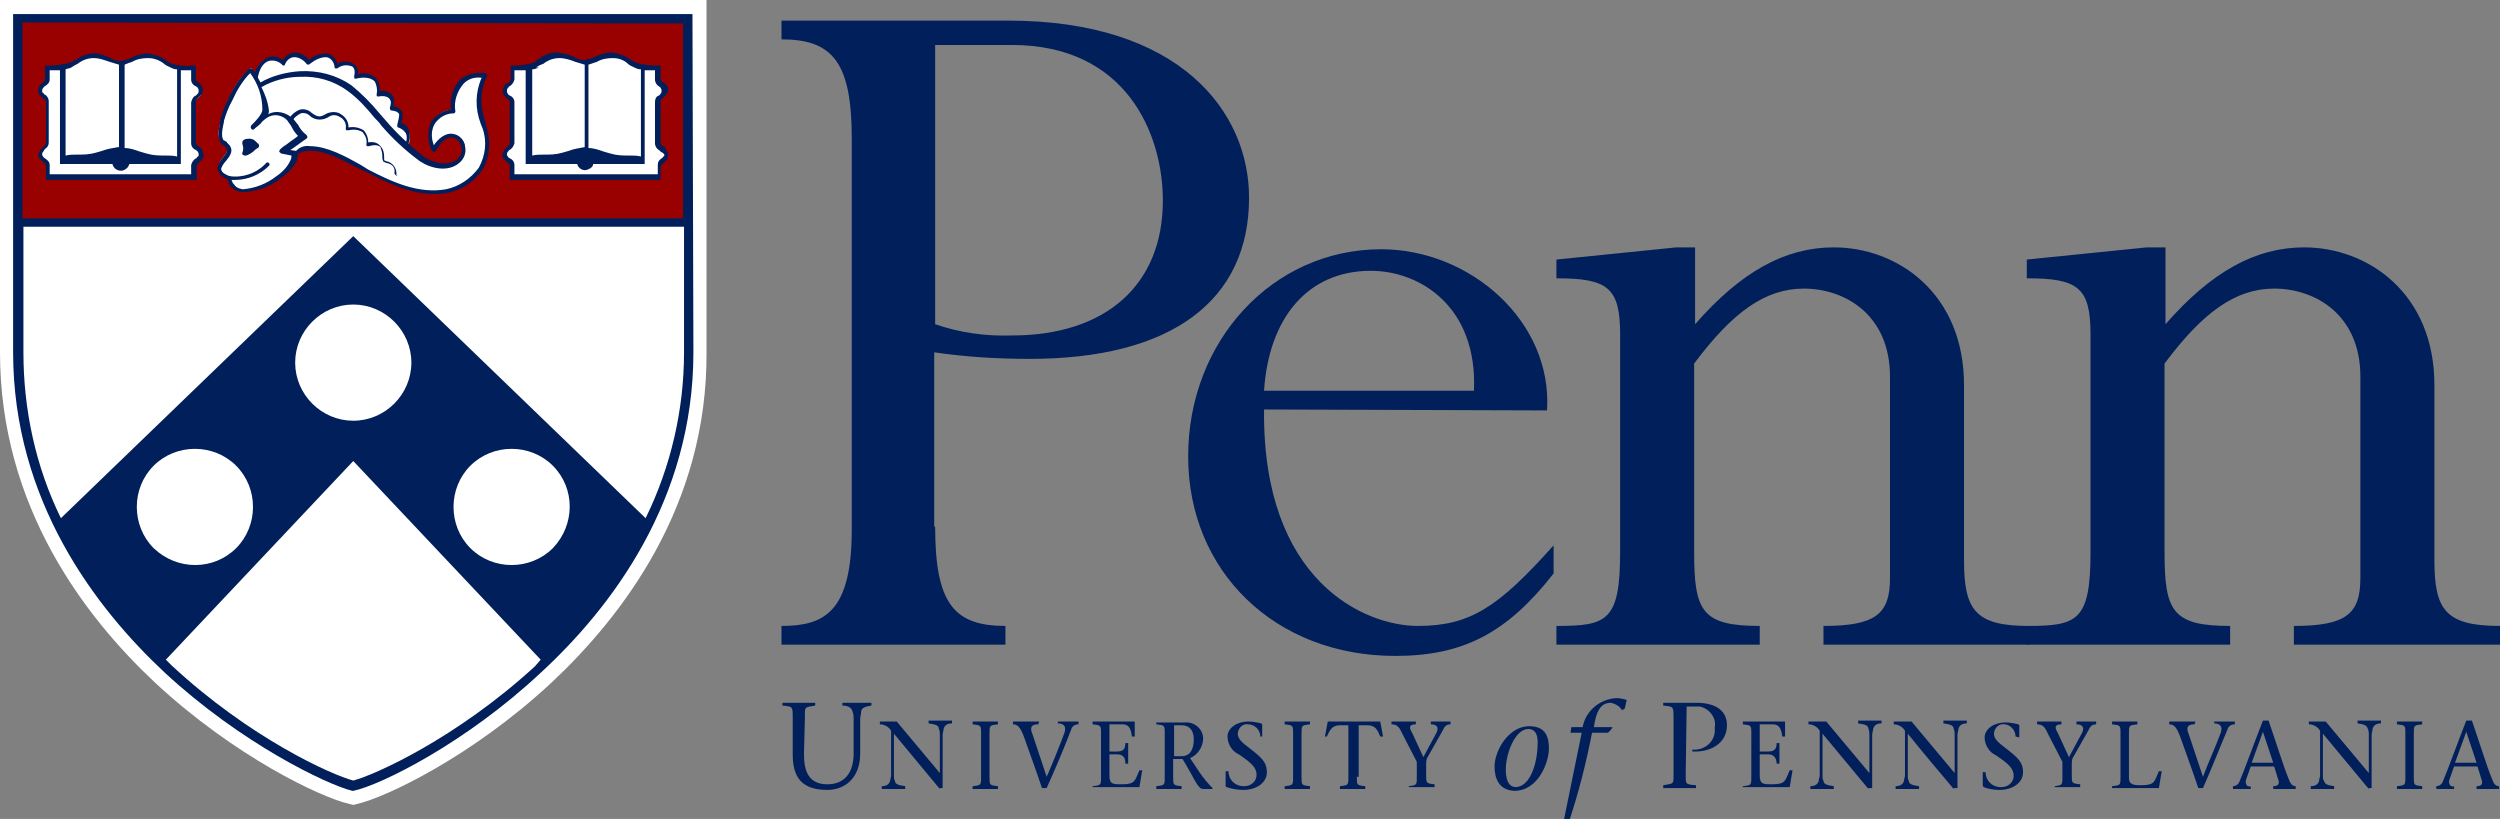 <?xml version="1.0" encoding="utf-8"?>
<!-- Generator: Adobe Illustrator 25.4.1, SVG Export Plug-In . SVG Version: 6.00 Build 0)  -->
<svg version="1.1" id="Layer_1" xmlns="http://www.w3.org/2000/svg" xmlns:xlink="http://www.w3.org/1999/xlink" x="0px" y="0px"
	 viewBox="0 0 266.8 87.4" style="enable-background:new 0 0 266.8 87.4;" xml:space="preserve">
<rect x="0" y="0" width="266.8" height="87.4" fill="#808080" stroke="none"/>
<style type="text/css">
	.st0{fill:#011F5B;}
	.st1{fill:#FFFFFF;}
	.st2{fill:#990000;}
</style>
<g id="Mark">
	<path class="st0" d="M99.8,34.6c2.6,0.9,5.4,1.3,8.2,1.2c9.9,0,16.1-5.3,16.1-14.4c0-7.1-3.9-16.6-16.1-16.6h-8.2V34.6z M99.8,56.2
		c0,8.2,2,10.6,7.5,10.6v2H83.4v-2c4.6,0,7.5-1.5,7.5-10.3V14.8c0-8.1-2-10.6-7.5-10.6v-2h24.2c18.3,0,25.7,9.7,25.7,18.9
		c0,11-8.3,17.2-23.4,17.2c-3.4,0-6.8-0.2-10.2-0.7V56.2z"/>
	<path class="st0" d="M157.3,41.7c0.4-9-5.8-12.8-11-12.8c-6.8,0-10.9,5.1-11.4,12.8H157.3z M134.9,43.7
		c-0.2,18.4,10.8,23.1,16.4,23.1s8.6-2,14.5-8.6v3c-5,6.4-9.7,8.8-16.9,8.8c-12.8,0-22.1-9-22.1-21.3s9-22.1,20.6-22.1
		c9.5,0,18.3,7.7,17.7,17.2L134.9,43.7z"/>
	<path class="st0" d="M209.6,59.8c0,5.3,1.2,7,6.9,7v2h-21.9v-2c5.6,0,7.1-1.3,7.1-5.1V40.2c0-6.6-4.8-9.4-9.2-9.4
		c-4.1,0-7.6,2.5-11.7,8v20.1c0,6.3,0.8,7.9,7,7.9v2h-21.7v-2c5.4,0,6.8-0.5,6.8-7.9V35.7c0-5-1.3-6-6.8-6v-2l12.8-1.3h2v8.2
		c4.9-5.6,9.6-8.2,14.8-8.2c6.8,0,13.9,4.9,13.9,14.7L209.6,59.8L209.6,59.8z"/>
	<path class="st0" d="M259.8,59.8c0,5.3,1.2,7,7,7v2h-22v-2c5.6,0,7.1-1.3,7.1-5.1V40.2c0-6.6-4.8-9.4-9.2-9.4
		c-4.1,0-7.6,2.5-11.7,8v20.1c0,6.3,0.8,7.9,7,7.9v2h-21.7v-2c5.4,0,6.8-0.5,6.8-7.9V35.7c0-5-1.3-6-6.8-6v-2l12.8-1.3h2v8.2
		c4.9-5.6,9.6-8.2,14.8-8.2c6.8,0,13.9,4.9,13.9,14.7L259.8,59.8L259.8,59.8z"/>
</g>
<g id="Logotype">
	<path class="st0" d="M85.8,80.5c0,1.8,0.5,3.2,2.5,3.2c1.8,0,2.8-1.2,2.8-3.3v-3.7c0-0.2,0-0.5-0.1-0.7c-0.1-0.5-0.5-0.7-1.1-0.7
		V75h3.1v0.3c-0.6,0.1-1.1,0.2-1.1,0.7c0,0.2-0.1,0.5-0.1,0.7v3.7c0,2.8-1.8,3.9-3.5,3.9c-2.8,0-3.7-1.4-3.7-3.8v-3.9
		c0-1.2,0-1.2-1.1-1.3V75h3.5v0.3c-1.2,0.2-1.1,0.1-1.1,1.3L85.8,80.5L85.8,80.5z"/>
	<path class="st0" d="M100.3,84.2l-4.9-5.9v4.5c0,0.2,0,0.4,0.1,0.5c0,0.4,0.4,0.5,1.1,0.6v0.3h-2.5v-0.3c0.5,0,0.8-0.2,0.9-0.6
		c0-0.2,0.1-0.4,0.1-0.5V78c-0.2-0.4-0.7-0.7-1.2-0.7V77h1.8c1.5,1.8,3.1,3.7,4.6,5.5l0,0v-4.1c0-0.2,0-0.4-0.1-0.6
		c0-0.4-0.4-0.5-1.1-0.6v-0.3h2.5v0.3c-0.5,0-0.8,0.2-0.9,0.6c0,0.2-0.1,0.4-0.1,0.6v5.7H100.3z"/>
	<path class="st0" d="M105.6,82.9c0,0.9,0,0.9,0.9,1v0.3h-2.7v-0.3c0.9-0.1,0.9-0.1,0.9-1v-4.6c0-0.9,0-0.9-0.9-1v-0.3h2.7v0.3
		c-0.9,0.1-0.9,0.1-0.9,1C105.6,78.3,105.6,82.9,105.6,82.9z"/>
	<path class="st0" d="M110.8,77.3c-0.6,0-1,0.2-0.6,1.1c0.4,1.2,1,3,1.5,4.5c0.7-1.6,1.3-3.1,1.9-4.7c0.2-0.6,0-1-0.7-1V77h2.2v0.3
		c-0.4,0-0.7,0.2-0.8,0.6c-0.8,2.1-1.7,4.2-2.6,6.2h-0.5c-0.6-1.8-1.3-3.7-1.9-5.4c-0.4-1.1-0.7-1.4-1.2-1.4V77h2.8L110.8,77.3
		L110.8,77.3z"/>
	<path class="st0" d="M116.6,83.9c0.9-0.1,0.9-0.1,0.9-1v-4.6c0-0.9,0-0.9-0.9-1v-0.3h4.5v1.6h-0.3c-0.1-0.8-0.3-1.3-1-1.3h-1.4v2.9
		h0.8c0.6,0,0.9-0.2,0.9-0.9h0.3v2.2h-0.3c0-0.6-0.2-1-0.9-1h-0.8v2.3c0,0.9,0.4,0.9,1.3,0.9c1.5,0,1.4-0.4,1.9-1.5h0.3l-0.3,1.8h-5
		L116.6,83.9L116.6,83.9z"/>
	<path class="st0" d="M125.3,80.7h0.8c0.9,0,1.3-0.7,1.3-1.8s-0.6-1.5-1.3-1.5h-0.8V80.7z M123.4,77.1h3c1-0.1,1.9,0.6,2,1.6
		c0,0,0,0.1,0,0.1c0,0.9-0.6,1.8-1.4,2.1l1,1.5c0.4,0.6,0.9,1.2,1.4,1.7v0.1h-1c-0.6,0-0.9-1.1-2.2-3.2h-1v1.9c0,0.9,0,0.9,0.9,1
		v0.3h-2.7v-0.3c0.9-0.1,0.9-0.1,0.9-1v-4.6c0-0.9,0-0.9-0.9-1L123.4,77.1L123.4,77.1z"/>
	<path class="st0" d="M134.5,78.6c0-0.7-0.6-1.3-1.3-1.3c0,0,0,0,0,0c-0.5-0.1-1,0.3-1.1,0.9c0,0,0,0.1,0,0.1c0,0.7,0.7,1.1,1.7,1.9
		s1.4,1.3,1.4,2.2c0,1.2-1.2,1.9-2.5,1.9c-0.6,0-1.2-0.1-1.8-0.3c-0.1,0-0.1-0.1-0.1-0.2v-1.5h0.3c0,0.9,0.7,1.6,1.6,1.6
		c0,0,0,0,0.1,0c0.7,0,1.3-0.5,1.3-1.2c0,0,0,0,0,0c0-0.7-0.4-1.2-1.9-2.2c-0.7-0.3-1.2-1.1-1.2-1.9c0-0.9,1-1.6,2.2-1.6
		c0.5,0,1,0.1,1.4,0.2c0,0,0.1,0.1,0.1,0.1v1.3L134.5,78.6z"/>
	<path class="st0" d="M138.9,82.9c0,0.9,0,0.9,0.9,1v0.3h-2.7v-0.3c0.9-0.1,0.9-0.1,0.9-1v-4.6c0-0.9,0-0.9-0.9-1v-0.3h2.7v0.3
		c-0.9,0.1-0.9,0.1-0.9,1C138.9,78.3,138.9,82.9,138.9,82.9z"/>
	<path class="st0" d="M144.8,82.9c0,0.9,0,0.9,0.9,1v0.3h-2.7v-0.3c0.9-0.1,0.9-0.1,0.9-1v-5.5h-0.9c-0.9,0-1.1,0.6-1.4,1.2h-0.2
		l0.3-1.6h5.6l0.3,1.6h-0.3c-0.3-0.7-0.5-1.2-1.4-1.2h-0.9V82.9z"/>
	<path class="st0" d="M150.3,83.9c0.9-0.1,0.9-0.1,0.9-1v-1.6l-1.6-3.1c-0.3-0.7-0.6-0.9-1.1-0.9v-0.3h2.6v0.3
		c-0.8,0-0.7,0.4-0.4,0.9l1.2,2.6l1.4-2.6c0.3-0.6,0-0.9-0.6-0.9v-0.3h2.1v0.3c-0.3,0-0.6,0.1-0.8,0.6l-1.7,3
		c-0.1,0.2-0.1,0.5-0.1,0.7v1.1c0,0.9,0,0.9,0.9,1v0.3h-2.7L150.3,83.9L150.3,83.9z"/>
	<path class="st0" d="M164.1,79.2c0-1.4-0.8-1.4-1-1.4c-1.4,0-2.4,2.6-2.4,4.3c0,0.7,0.1,1.9,1.1,1.9
		C163.3,83.9,164.1,81.5,164.1,79.2L164.1,79.2z M159.5,81.8c0-1.7,1.5-4.3,3.7-4.3c1.8,0,2.1,1.2,2.1,2.4c0,1.4-1.1,4.5-3.7,4.5
		C159.9,84.3,159.5,83,159.5,81.8z"/>
	<path class="st0" d="M171.9,77.9l-0.3,0.3h-1.7c-0.6,3.1-1.4,6.3-2.4,9.3h-0.6l1.9-9.3h-1.2l0.1-0.6h1.2c0.3-1.7,1.8-3,3.6-3.1
		c0.4,0,0.8,0.1,1.1,0.2l-0.2,0.9l-0.3,0.2c-0.2-0.4-0.7-0.7-1.2-0.8c-0.8,0-1.4,0.5-1.7,2l-0.1,0.6h2L171.9,77.9L171.9,77.9z"/>
	<path class="st0" d="M179.9,82.5c0,1.2-0.1,1.2,1.1,1.3v0.3h-3.5v-0.3c1.2-0.2,1.1-0.1,1.1-1.3v-5.9c0-1.2,0-1.2-1.1-1.3V75h3.5
		c2.2,0,3.3,0.9,3.3,2.4c0,1.9-1.7,2.9-3.7,2.8V80c1.2,0.1,2.3-0.7,2.4-1.9c0-0.2,0-0.3,0-0.5c0.2-1-0.6-2-1.6-2.2
		c-0.2,0-0.4,0-0.6,0H180L179.9,82.5L179.9,82.5z"/>
	<path class="st0" d="M186,83.9c0.9-0.1,0.9-0.1,0.9-1v-4.6c0-0.9,0-0.9-0.9-1v-0.3h4.5v1.6h-0.3c-0.1-0.8-0.3-1.3-1-1.3h-1.4v2.9
		h0.9c0.6,0,0.9-0.2,0.9-0.9h0.3v2.2h-0.3c0-0.6-0.3-1-0.9-1h-0.9v2.3c0,0.9,0.4,0.9,1.3,0.9c1.5,0,1.4-0.4,1.9-1.5h0.3l-0.3,1.8h-5
		L186,83.9L186,83.9z"/>
	<path class="st0" d="M199.4,84.2l-4.9-5.9v4.5c0,0.2,0,0.4,0.1,0.5c0,0.4,0.4,0.5,1.1,0.6v0.3h-2.5v-0.3c0.5,0,0.8-0.2,0.9-0.6
		c0-0.2,0.1-0.4,0.1-0.5V78c-0.2-0.4-0.7-0.7-1.2-0.7V77h1.9c1.5,1.8,3.1,3.7,4.6,5.5l0,0v-4.1c0-0.2,0-0.4-0.1-0.6
		c0-0.4-0.4-0.5-1.1-0.6v-0.3h2.5v0.3c-0.5,0-0.8,0.2-0.9,0.6c0,0.2-0.1,0.4-0.1,0.6v5.7H199.4z"/>
	<path class="st0" d="M208.5,84.2c-1.6-1.9-3.3-3.9-4.9-5.9v4.5c0,0.2,0,0.4,0.1,0.5c0,0.4,0.4,0.5,1.1,0.6v0.3h-2.5v-0.3
		c0.5,0,0.8-0.2,0.9-0.6c0-0.2,0.1-0.4,0.1-0.5V78c-0.2-0.4-0.7-0.7-1.2-0.7V77h1.9c1.5,1.8,3.1,3.7,4.6,5.5l0,0v-4.1
		c0-0.2,0-0.4-0.1-0.6c0-0.4-0.4-0.5-1.1-0.6v-0.3h2.5v0.3c-0.5,0-0.8,0.2-0.9,0.6c0,0.2-0.1,0.4-0.1,0.6v5.7H208.5z"/>
	<path class="st0" d="M215.1,78.6c0-0.7-0.6-1.3-1.2-1.3c0,0,0,0,0,0c-0.5-0.1-1,0.3-1.1,0.9c0,0,0,0.1,0,0.1c0,0.7,0.7,1.1,1.7,1.9
		s1.4,1.3,1.4,2.2c0,1.2-1.2,1.9-2.5,1.9c-0.6,0-1.2-0.1-1.7-0.3c0,0-0.1-0.1-0.1-0.2v-1.4h0.3c0,0.9,0.7,1.6,1.6,1.6c0,0,0,0,0.1,0
		c0.7,0,1.3-0.5,1.3-1.2c0,0,0,0,0,0c0-0.7-0.4-1.2-1.9-2.2c-0.7-0.3-1.2-1.1-1.2-1.9c0-0.9,1-1.6,2.2-1.6c0.5,0,1,0.1,1.4,0.2
		c0,0,0.1,0.1,0.1,0.1v1.3L215.1,78.6z"/>
	<path class="st0" d="M219.2,83.9c0.9-0.1,0.9-0.1,0.9-1v-1.6l-1.6-3.1c-0.3-0.7-0.6-0.9-1.1-0.9v-0.3h2.6v0.3
		c-0.8,0-0.7,0.4-0.4,0.9l1.2,2.6l1.4-2.6c0.3-0.6,0-0.9-0.6-0.9v-0.3h2.1v0.3c-0.3,0-0.6,0.1-0.8,0.6l-1.7,3
		c-0.1,0.2-0.1,0.5-0.1,0.7v1.1c0,0.9,0,0.9,0.9,1v0.3h-2.7V83.9L219.2,83.9z"/>
	<path class="st0" d="M225.4,83.9c0.9-0.1,0.9-0.1,0.9-1v-4.6c0-0.9,0-0.9-0.9-1v-0.3h2.7v0.3c-0.9,0.1-0.9,0.1-0.9,1v4.7
		c0,0.7,0.4,0.8,1.3,0.8c1.5,0,1.4-0.4,1.9-1.5h0.3l-0.3,1.8h-5L225.4,83.9L225.4,83.9z"/>
	<path class="st0" d="M234.2,77.3c-0.6,0-1,0.2-0.6,1.1c0.4,1.2,1,3,1.5,4.5c0.6-1.6,1.3-3.1,1.9-4.7c0.2-0.6,0-1-0.7-1V77h2.2v0.3
		c-0.4,0-0.7,0.2-0.8,0.6c-0.9,2.1-1.7,4.2-2.6,6.2h-0.5c-0.6-1.8-1.3-3.7-1.9-5.4c-0.4-1.1-0.7-1.4-1.2-1.4V77h2.8L234.2,77.3
		L234.2,77.3z"/>
	<path class="st0" d="M242.6,81.4l-1.1-3.3l0,0l-1.2,3.3H242.6z M240.2,81.8l-0.5,1.4c-0.1,0.3,0,0.6,0.2,0.7c0.1,0,0.2,0.1,0.3,0
		v0.3h-1.9v-0.3c0.3,0,0.6-0.2,0.7-0.5c0.4-0.9,1.6-4.2,2.5-6.5h0.6c0.7,2,1.7,5.2,2.1,6.1c0.2,0.6,0.4,0.9,0.8,0.9v0.3h-2.4v-0.3
		c0.6,0,0.7-0.3,0.5-0.8l-0.4-1.3L240.2,81.8z"/>
	<path class="st0" d="M252.8,84.2l-4.9-5.9v4.5c0,0.2,0,0.4,0.1,0.5c0.1,0.4,0.4,0.5,1.1,0.6v0.3h-2.5v-0.3c0.5,0,0.8-0.2,0.9-0.6
		c0-0.2,0.1-0.4,0.1-0.5V78c-0.2-0.4-0.7-0.7-1.2-0.7V77h1.8c1.5,1.8,3.1,3.7,4.6,5.5l0,0v-4.1c0-0.2,0-0.4-0.1-0.6
		c-0.1-0.4-0.4-0.5-1.1-0.6v-0.3h2.5v0.3c-0.5,0-0.8,0.2-0.9,0.6c0,0.2-0.1,0.4-0.1,0.6v5.7H252.8z"/>
	<path class="st0" d="M257.6,82.9c0,0.9,0,0.9,0.9,1v0.3h-2.7v-0.3c0.9-0.1,0.9-0.1,0.9-1v-4.6c0-0.9,0-0.9-0.9-1v-0.3h2.7v0.3
		c-0.9,0.1-0.9,0.1-0.9,1L257.6,82.9L257.6,82.9z"/>
	<path class="st0" d="M264.3,81.4l-1.1-3.3l0,0l-1.2,3.3H264.3z M261.9,81.8l-0.5,1.4c-0.1,0.3,0,0.6,0.2,0.7c0.1,0,0.2,0.1,0.3,0
		v0.3h-1.9v-0.3c0.3,0,0.6-0.2,0.7-0.5c0.4-0.9,1.6-4.2,2.5-6.5h0.6c0.7,2,1.7,5.2,2.1,6.1c0.2,0.6,0.4,0.9,0.8,0.9v0.3h-2.4v-0.3
		c0.6,0,0.7-0.3,0.5-0.8l-0.4-1.3L261.9,81.8z"/>
</g>
<g id="Shield">
	<g id="Shield-2">
		<path class="st1" d="M75.4,0H0v37.6c0,16.4,9,28.2,16.6,35.3c8.4,7.8,17.6,12.2,20.7,12.9l0.4,0.1l0.4-0.1
			c3.1-0.7,12.3-5.1,20.7-12.9c7.6-7.1,16.7-18.9,16.6-35.3C75.4,37.6,75.4,0,75.4,0z"/>
		<path class="st2" d="M70.7,15.7L70.7,15.7c0.1,0.1,0.2,0.2,0.3,0.3c0.2,0.3,0.2,0.6,0,0.9c-0.1,0.1-0.2,0.2-0.3,0.3
			c-0.2,0.1-0.3,0.3-0.3,0.5V19H54.6v-1.3c0-0.2-0.2-0.4-0.3-0.5C54.2,17.1,54,17,54,16.9c-0.2-0.3-0.1-0.6,0-0.9
			c0.1-0.1,0.2-0.2,0.3-0.3c0.2-0.1,0.3-0.3,0.3-0.5v-4.3c0-0.2-0.2-0.3-0.3-0.5c-0.1-0.1-0.2-0.2-0.3-0.3c-0.1-0.1-0.1-0.3-0.1-0.4
			c0-0.2,0-0.3,0.1-0.4c0.1-0.1,0.2-0.2,0.3-0.2c0.2-0.1,0.3-0.3,0.3-0.5V7.1h0.2c0.8,0.1,1.6,0,2.3-0.3c0.2-0.1,0.5-0.2,0.7-0.4
			c0.5-0.4,1.2-0.6,1.8-0.6c0.6,0,1.2,0.2,1.8,0.5c0.3,0.2,0.7,0.3,1,0.3h0.1c0.3,0,0.7-0.1,1-0.3c0.6-0.3,1.2-0.4,1.8-0.5
			c0.7,0,1.3,0.2,1.9,0.7c0.2,0.1,0.4,0.3,0.7,0.4c0.7,0.2,1.5,0.3,2.3,0.3h0.2v1.4c0,0.2,0.2,0.4,0.3,0.5C70.8,9,70.9,9.1,71,9.2
			c0.1,0.1,0.1,0.3,0.1,0.4c0,0.2,0,0.3-0.1,0.4c-0.1,0.1-0.2,0.2-0.3,0.3c-0.2,0.1-0.3,0.3-0.3,0.5v4.4
			C70.4,15.5,70.6,15.6,70.7,15.7L70.7,15.7z M51.4,18c-0.9,1.2-2.2,2.1-3.7,2.5c-0.5,0.1-0.9,0.1-1.4,0.1l0,0c-2.5,0-4.7-1.1-7-2.3
			l-0.9-0.5c-1.5-0.8-3.5-1.9-5.3-1.9c-0.5,0-1,0.1-1.4,0.3h-0.1v0.1c0,0.2,0,0.4-0.1,0.6c-0.4,0.7-0.9,1.4-1.6,1.9
			c-1.1,0.9-2.5,1.5-3.9,1.5c-0.2,0-0.4,0-0.6-0.1c-0.3-0.1-0.5-0.3-0.7-0.5c-0.1-0.1-0.2-0.2-0.2-0.4c0-0.1-0.1-0.2-0.1-0.4v-0.1
			h-0.1c-0.5-0.1-1-0.5-1-1c0.1-0.4,0.2-0.7,0.5-1c0.4-0.5,0.7-0.9,0.2-1.4l-0.2-0.1c-0.1-0.1-0.2-0.1-0.2-0.2
			c-0.5-0.5-0.2-1.6,0-2.3v-0.1c0.2-0.8,0.5-1.6,0.9-2.3c0.5-1.2,1.2-2.2,2.2-3.1h0.1c0,0,0,0,0.1,0L27,7.8L27.2,8l0.1-0.3
			c0.2-0.7,0.6-1.2,1.3-1.5c0.5-0.2,1.1,0,1.5,0.3l0.1,0.1l0.1-0.1c0.2-0.4,0.6-0.7,1.1-0.7c0.5,0,1.1,0.3,1.4,0.7l0.1,0.1L33,6.5
			c0.5-0.5,1.1-0.7,1.8-0.7c0.5,0.1,0.9,0.5,1.1,1V7L36,6.9c0.5-0.3,1.1-0.3,1.6,0c0.3,0.2,0.5,0.6,0.4,1v0.2h0.2
			c0.6-0.2,1.3,0,1.8,0.4c0.3,0.3,0.5,0.8,0.4,1.3v0.2h0.2c0.5-0.1,0.9,0.1,1.2,0.4c0.2,0.3,0.2,0.7,0.1,1v0.1H42
			c0.3,0,0.6,0.2,0.8,0.5c0.1,0.4,0.1,0.8-0.1,1.1v0.1l0.1,0.1c0.3,0.1,0.6,0.4,0.8,0.7c0.2,0.5,0.2,1,0,1.4v0.1l0.1,0.1
			c0.5,0.5,1.1,0.9,1.6,1.3c1,0.8,2.7,1.2,3.8,0.2c0.4-0.4,0.6-1,0.5-1.6c-0.1-0.5-0.5-0.9-1-1c-0.8-0.2-1.5,0.6-2.1,1.4
			c0,0-0.1,0-0.1,0c0,0-0.1,0-0.1-0.1c-0.5-0.9-0.6-2-0.1-2.9c0.5-0.7,1.2-1.1,2-1.2h0.1v-0.1c-0.1-1.1,0.3-2.2,1-3.1
			C50,8,50.9,7.8,51.7,8c0,0,0,0,0.1,0c0,0,0,0.1,0,0.1c-0.8,1.6-0.9,3.4-0.2,5c0,0.2,0.1,0.3,0.1,0.5l0,0
			C52.3,15,52.1,16.6,51.4,18z M21.1,15.7L21.1,15.7c0.1,0.1,0.2,0.2,0.3,0.3c0.2,0.3,0.2,0.6,0,0.9c-0.1,0.1-0.2,0.2-0.3,0.3
			c-0.2,0.1-0.3,0.3-0.3,0.5V19H5v-1.3c0-0.2-0.2-0.4-0.3-0.5c-0.1-0.1-0.2-0.2-0.3-0.3c-0.2-0.3-0.2-0.6,0-0.9
			c0.1-0.1,0.2-0.2,0.3-0.3C4.8,15.6,5,15.5,5,15.3v-4.4c0-0.2-0.2-0.3-0.3-0.5c-0.1-0.1-0.2-0.2-0.3-0.3C4.3,10,4.2,9.8,4.2,9.7
			c0-0.2,0-0.3,0.1-0.4C4.4,9.1,4.5,9.1,4.6,9C4.8,8.9,5,8.7,5,8.5V7.1h0.2c0.8,0.1,1.5,0,2.3-0.3c0.2-0.1,0.5-0.2,0.7-0.4
			C8.7,6.1,9.3,5.8,10,5.8c0.6,0,1.2,0.2,1.8,0.5c0.3,0.2,0.7,0.3,1,0.3h0.1c0.3,0,0.7-0.1,1-0.3c0.6-0.3,1.2-0.4,1.8-0.5
			c0.7,0,1.3,0.2,1.9,0.7c0.2,0.1,0.4,0.3,0.7,0.4c0.7,0.2,1.5,0.3,2.3,0.3h0.2v1.4c0,0.2,0.2,0.4,0.3,0.5c0.1,0.1,0.2,0.2,0.3,0.3
			c0.1,0.1,0.1,0.3,0.1,0.4c0,0.2,0,0.3-0.1,0.4c-0.1,0.1-0.2,0.2-0.3,0.3c-0.2,0.1-0.3,0.3-0.3,0.5v4.4
			C20.8,15.5,20.9,15.6,21.1,15.7L21.1,15.7z M1.9,2c0,0,0.1,21.8,0,21.7h71.6V2H1.9z"/>
		<path class="st0" d="M26.6,14.8c0.3,0,0.5,0.1,0.7,0.3c0.1,0.1,0.1,0.1,0.2,0.2c0.2,0.1,0.2,0.4,0,0.5c0,0,0,0,0,0
			c-0.2,0.1-0.4,0.3-0.5,0.4c-0.3,0.2-0.8,0.6-1.1,0.3c-0.2-0.1,0.2-0.4,0-1S26.2,14.8,26.6,14.8L26.6,14.8z"/>
		<path class="st0" d="M26.7,7.8c-0.8,0.8-1.4,1.8-1.9,2.9c-0.4,0.7-0.7,1.5-0.9,2.2v0.1c-0.1,0.5-0.4,1.6,0,2
			C24,15,24,15,24.1,15.1c0.1,0,0.1,0.1,0.2,0.2c0.8,0.7,0.2,1.4-0.2,1.9c-0.2,0.2-0.4,0.5-0.5,0.8c0,0.5,0.7,0.7,0.9,0.8
			c0.1,0,0.2,0.1,0.2,0.2c0,0.1,0,0.3,0.1,0.4c0,0.1,0.1,0.2,0.2,0.3c0.1,0.2,0.3,0.3,0.5,0.4c0.1,0,0.3,0.1,0.4,0.1
			c1.3-0.1,2.6-0.6,3.6-1.4c0.6-0.4,1.2-1,1.5-1.7c0.1-0.2,0.1-0.3,0.1-0.5l-1-0.2l0,0c-0.1,0-0.2-0.1-0.3-0.2
			c0-0.2,0.1-0.3,0.5-0.6l0.3-0.2c0.5-0.4,1-0.7,1.2-0.9c-0.3-0.3-0.5-0.6-0.7-1c-0.1-0.2-0.3-0.4-0.4-0.6c-0.5-0.6-1.4-0.8-2.1-0.4
			c-0.3,0.2-0.6,0.4-0.8,0.7c-0.2,0.2-0.5,0.4-0.7,0.6c-0.1,0.1-0.3,0-0.3-0.1c-0.1-0.1,0-0.2,0-0.3l0.1-0.1
			c0.3-0.3,1.1-1.1,1.1-1.6C28,10.2,27.5,8.9,26.7,7.8L26.7,7.8z M33.1,15.6c1.8,0,3.8,1.1,5.4,2l0.8,0.5c2.7,1.4,5.4,2.6,8.3,2.1
			c1.4-0.3,2.6-1.1,3.5-2.3c0.7-1.3,0.9-2.8,0.4-4.2l-0.2-0.5c-0.6-1.6-0.6-3.3,0.1-4.9c-0.7-0.1-1.4,0.1-1.9,0.6
			c-0.7,0.8-1.1,1.9-0.9,3c0,0.1-0.1,0.2-0.2,0.2c-0.8,0-1.5,0.4-2,1.1c-0.4,0.7-0.4,1.5-0.1,2.3c0.4-0.6,1.2-1.4,2.1-1.2
			c0.6,0.1,1.1,0.6,1.2,1.2c0.2,0.7,0,1.4-0.6,1.9c-1.2,1-3,0.6-4.2-0.2c-1.5-1.1-2.9-2.4-4.1-3.8c-0.2-0.3-0.5-0.6-0.7-0.8
			c-0.9-1.1-1.8-2.1-2.9-2.9c-1.5-1.1-3.3-1.6-5.1-1.5c-1.4,0-2.9,0.4-4.1,1.1c0.4,0.8,0.7,1.6,0.8,2.5c0,0.1,0,0.3-0.1,0.4
			c0.9-0.5,2-0.2,2.7,0.5c0.2,0.2,0.3,0.4,0.5,0.6c0.2,0.4,0.5,0.8,0.9,1.1c0,0,0.1,0.1,0.1,0.2c0,0.1,0,0.1-0.1,0.2
			c0,0-0.6,0.4-1.4,1l-0.3,0.2h-0.1l0.7,0.1C32,15.7,32.5,15.5,33.1,15.6L33.1,15.6z M46.3,20.7c-2.5,0-4.8-1.1-7.1-2.3L38.3,18
			c-1.9-1-4.7-2.6-6.5-1.6c0,0.2-0.1,0.5-0.1,0.7c-0.4,0.8-1,1.4-1.7,1.9c-1.1,0.9-2.5,1.4-3.9,1.5c-0.2,0-0.5,0-0.7-0.1
			c-0.3-0.1-0.6-0.3-0.8-0.5c-0.1-0.1-0.2-0.3-0.2-0.4c0-0.1-0.1-0.3-0.1-0.4c-0.6-0.1-1-0.6-1.1-1.2c0.1-0.4,0.3-0.8,0.6-1.1
			c0.4-0.5,0.6-0.8,0.2-1.2l-0.2-0.1c-0.1-0.1-0.2-0.1-0.2-0.2c-0.5-0.6-0.2-1.7-0.1-2.4v-0.1c0.2-0.8,0.5-1.6,0.9-2.3
			c0.5-1.2,1.3-2.3,2.2-3.2c0.1,0,0.1,0,0.2,0c0.1,0,0.1,0,0.2,0.1c0,0.1,0.4,0.6,0.8,1.4C29,8.1,30.5,7.7,32,7.6
			C34,7.5,35.9,8,37.5,9.1c1.1,0.9,2.1,1.9,3,3l0.7,0.8c1.2,1.4,2.5,2.6,4,3.8c1,0.7,2.6,1.1,3.6,0.3c0.4-0.4,0.6-0.9,0.4-1.4
			c-0.1-0.4-0.4-0.8-0.8-0.9c-0.8-0.2-1.4,0.6-1.9,1.4c0,0.1-0.1,0.1-0.2,0.1c-0.1,0-0.2-0.1-0.2-0.1c-0.5-1-0.5-2.1-0.1-3.1
			c0.5-0.7,1.3-1.2,2.1-1.3c-0.1-1.2,0.2-2.3,1-3.2c0.7-0.6,1.7-0.8,2.6-0.7c0.1,0,0.2,0,0.2,0.1C52,8,52,8,52,8.1
			c-0.8,1.5-0.8,3.3-0.2,4.9c0,0.2,0.1,0.3,0.1,0.5c0.5,1.5,0.4,3.2-0.4,4.6c-0.9,1.3-2.2,2.2-3.8,2.5
			C47.2,20.7,46.8,20.7,46.3,20.7L46.3,20.7z"/>
		<path class="st0" d="M25.1,19.2c-0.2,0-0.4,0-0.6,0c-0.1,0-0.2-0.1-0.2-0.2c0,0,0,0,0,0c0-0.1,0.1-0.2,0.2-0.2
			c1.4,0.2,2.9-0.3,3.9-1.4c0.1-0.1,0.2-0.1,0.3,0c0.1,0.1,0.1,0.2,0,0.3C27.8,18.6,26.5,19.2,25.1,19.2L25.1,19.2z"/>
		<path class="st0" d="M43.4,15.8L43.4,15.8c-0.2-0.1-0.2-0.2-0.2-0.3c0.2-0.4,0.3-0.9,0.1-1.3c-0.2-0.3-0.5-0.5-0.8-0.6
			c-0.1,0-0.1-0.1-0.1-0.1c0-0.1,0-0.1,0-0.2c0.1-0.4,0.2-0.8,0.2-1.1c-0.1-0.3-0.6-0.4-0.8-0.4c-0.1,0-0.2-0.1-0.2-0.3c0,0,0,0,0,0
			c0.1-0.3,0.2-0.6,0-0.9c-0.3-0.5-1.2-0.3-1.2-0.3c-0.1,0-0.2,0-0.2-0.1c0-0.1,0-0.1,0-0.2c0.1-0.4,0-0.9-0.2-1.3
			C39.3,8,38,8.4,38,8.4c-0.1,0-0.2,0-0.2-0.1c0-0.1,0-0.1,0-0.2c0,0,0.2-0.7-0.2-1c-0.5-0.2-1.1-0.2-1.6,0.2c-0.1,0-0.1,0-0.2,0
			c-0.1,0-0.1-0.1-0.1-0.2c0,0-0.1-0.9-0.9-1c-0.6,0-1.2,0.3-1.7,0.7c0,0-0.1,0.1-0.2,0.1c-0.1,0-0.1,0-0.2-0.1
			c-0.3-0.4-0.8-0.7-1.3-0.7c-0.4,0-0.8,0.3-1,0.8c0,0.1-0.1,0.1-0.1,0.1c-0.1,0-0.1,0-0.2-0.1c-0.4-0.4-0.9-0.5-1.4-0.4
			c-0.9,0.3-1.1,1.4-1.2,1.8l0,0c0,0.1-0.1,0.2-0.2,0.1c-0.1,0-0.2-0.1-0.2-0.2c0,0,0,0,0,0l0,0c0.1-0.9,0.7-1.7,1.5-2.1
			c0.6-0.2,1.2,0,1.6,0.3c0.3-0.5,0.7-0.7,1.2-0.8c0.6,0,1.2,0.3,1.6,0.8c0.5-0.5,1.2-0.7,1.9-0.7c0.5,0.1,1,0.5,1.1,1.1
			c0.5-0.3,1.2-0.3,1.7,0c0.4,0.2,0.6,0.7,0.5,1.1c0.7-0.2,1.4,0,1.9,0.4c0.3,0.4,0.5,0.9,0.4,1.4c0.5-0.1,1.1,0.1,1.4,0.5
			c0.2,0.3,0.2,0.7,0.1,1.1c0.4,0.1,0.7,0.3,0.9,0.6c0.1,0.4,0.1,0.8-0.1,1.2c0.4,0.1,0.7,0.4,0.8,0.7c0.2,0.6,0.2,1.2-0.1,1.7
			C43.5,15.7,43.4,15.7,43.4,15.8L43.4,15.8z"/>
		<path class="st0" d="M42.3,18.7L42.3,18.7c-0.1,0-0.2-0.1-0.2-0.2c0,0,0,0,0,0c0.1-0.8-0.4-1-0.8-1.1c-0.1,0-0.2-0.1-0.3-0.1
			c-0.2-0.1-0.2-0.4-0.2-0.7c0-0.3-0.1-0.6-0.2-0.9c-0.4-0.4-1.2-0.1-1.2-0.1c-0.1,0-0.1,0-0.2,0c-0.1,0-0.1-0.1-0.1-0.2
			c0.1-0.5-0.1-0.9-0.4-1.3c-0.5-0.3-1-0.3-1.5-0.2c-0.1,0-0.1,0-0.2,0c-0.1,0-0.1-0.1-0.1-0.2c0.1-0.5-0.2-1-0.6-1.2
			c-0.3-0.2-0.7-0.3-1.1-0.1c-0.7,0.5-1.6,0.5-2.2-0.1c-0.2-0.2-0.6-0.3-0.9-0.2c-0.4,0.2-0.8,0.5-0.9,0.9c-0.1,0.1-0.2,0.2-0.3,0.1
			c-0.1-0.1-0.1-0.2-0.1-0.3c0.2-0.5,0.7-0.9,1.2-1.1c0.4-0.1,0.9,0,1.2,0.3c0.8,0.6,1,0.5,1.7,0.1c0.5-0.2,1.1-0.2,1.5,0.1
			c0.5,0.3,0.8,0.8,0.8,1.4c0.6-0.1,1.1,0,1.6,0.3c0.3,0.3,0.5,0.8,0.5,1.3c0.5-0.1,1,0,1.3,0.4c0.3,0.3,0.4,0.7,0.4,1.2
			c0,0.1,0,0.2,0,0.3l0.2,0.1c0.7,0.1,1.2,0.8,1.1,1.5c0,0,0,0,0,0.1C42.5,18.6,42.4,18.7,42.3,18.7L42.3,18.7z"/>
		<path class="st0" d="M21.2,16.5c0,0.1,0,0.2-0.1,0.2c-0.1,0.1-0.1,0.2-0.2,0.2c-0.3,0.2-0.4,0.4-0.5,0.7v1H5.3v-1
			c0-0.3-0.2-0.5-0.5-0.7c-0.1-0.1-0.2-0.1-0.2-0.2c-0.1-0.1-0.1-0.2-0.1-0.2l0,0c0-0.1,0-0.2,0.1-0.3c0.1-0.1,0.1-0.2,0.2-0.3
			c0.3-0.2,0.4-0.4,0.4-0.7v-4.4c0-0.3-0.2-0.6-0.4-0.7C4.7,10.1,4.7,10,4.6,9.9C4.5,9.9,4.5,9.8,4.5,9.7l0,0c0-0.1,0-0.2,0.1-0.3
			c0.1-0.1,0.1-0.2,0.2-0.2C5.1,9,5.3,8.8,5.3,8.5v-1l0,0c0.4,0,0.8,0,1.1,0v10H12c0.1,0.5,0.6,0.8,1.1,0.7c0.3-0.1,0.6-0.3,0.7-0.7
			h5.5v-10c0.4,0,0.7,0,1.1,0l0,0v1c0,0.3,0.2,0.6,0.5,0.7c0.1,0.1,0.2,0.1,0.2,0.2c0.1,0.1,0.1,0.2,0.1,0.3l0,0
			c0,0.1,0,0.2-0.1,0.3c-0.1,0.1-0.2,0.2-0.2,0.2c-0.3,0.1-0.4,0.4-0.5,0.7v4.4c0,0.3,0.2,0.6,0.5,0.7c0.1,0.1,0.2,0.1,0.2,0.2
			C21.2,16.3,21.2,16.4,21.2,16.5L21.2,16.5L21.2,16.5z M7.6,7.2C7.9,7,8.1,6.9,8.3,6.8C8.8,6.4,9.4,6.2,10,6.2
			c0.6,0,1.1,0.2,1.7,0.4c0.3,0.1,0.7,0.2,1,0.3v8.8h-0.1c-0.6,0.1-1.2,0.2-1.7,0.4l-0.7,0.2c-0.7,0.2-1.3,0.2-2,0.2
			c-0.4,0-0.8,0-1.2,0.1V7.4C7.2,7.3,7.5,7.3,7.6,7.2L7.6,7.2z M14.1,6.6c0.5-0.3,1.1-0.4,1.7-0.4c0.6,0,1.2,0.2,1.7,0.6
			c0.2,0.2,0.5,0.3,0.7,0.4c0.2,0.1,0.4,0.2,0.7,0.2v9.3c-0.4-0.1-0.8-0.1-1.2-0.1c-0.7,0-1.3,0-2-0.2l-0.7-0.2
			c-0.6-0.2-1.1-0.4-1.7-0.4l0,0V6.9C13.5,6.8,13.8,6.7,14.1,6.6L14.1,6.6z M21.2,15.6c-0.2-0.1-0.3-0.2-0.3-0.4v-4.4
			c0-0.1,0.1-0.2,0.3-0.4c0.1-0.1,0.2-0.2,0.3-0.3c0.2-0.3,0.2-0.7,0-1c-0.1-0.1-0.2-0.2-0.3-0.3c-0.2-0.1-0.3-0.2-0.3-0.4V7h-0.4
			c-0.8,0.1-1.5,0-2.2-0.2c-0.2-0.1-0.4-0.2-0.6-0.4c-0.6-0.4-1.2-0.6-1.9-0.7c-0.6,0-1.3,0.2-1.9,0.5c-0.3,0.2-0.7,0.2-1,0.3h-0.1
			c-0.3,0-0.7-0.1-1-0.3c-0.6-0.3-1.2-0.5-1.8-0.5c-0.7,0-1.4,0.3-1.9,0.7C7.9,6.5,7.6,6.6,7.4,6.7C6.7,6.9,5.9,7,5.2,7H4.8v1.5
			c0,0.1-0.1,0.2-0.3,0.4C4.4,8.9,4.3,9,4.2,9.2C4.1,9.3,4.1,9.5,4.1,9.7c0,0.2,0,0.4,0.2,0.5c0.1,0.1,0.2,0.2,0.3,0.3
			c0.2,0.1,0.3,0.2,0.3,0.4v4.4c0,0.1-0.1,0.2-0.3,0.4c-0.1,0.1-0.2,0.2-0.3,0.3c-0.1,0.2-0.2,0.3-0.2,0.5c0,0.2,0,0.4,0.2,0.5
			c0.1,0.1,0.2,0.2,0.3,0.3c0.2,0.1,0.3,0.2,0.3,0.4v1.5h16.1v-1.5c0-0.1,0.1-0.2,0.3-0.4c0.1-0.1,0.2-0.2,0.3-0.3
			c0.1-0.2,0.2-0.3,0.1-0.5c0-0.2-0.1-0.4-0.1-0.5C21.5,15.8,21.3,15.7,21.2,15.6L21.2,15.6z"/>
		<path class="st0" d="M70.9,16.5c0,0.1,0,0.2-0.1,0.2c-0.1,0.1-0.1,0.2-0.2,0.2c-0.3,0.2-0.4,0.4-0.4,0.7v1H54.9v-1
			c0-0.3-0.2-0.6-0.5-0.7c-0.1-0.1-0.2-0.1-0.2-0.2c-0.1-0.1-0.1-0.2-0.1-0.2l0,0c0-0.1,0-0.2,0.1-0.3c0.1-0.1,0.1-0.2,0.2-0.2
			c0.3-0.2,0.4-0.4,0.5-0.7v-4.4c0-0.3-0.2-0.6-0.5-0.7c-0.1-0.1-0.2-0.1-0.2-0.2c-0.1-0.1-0.1-0.2-0.1-0.3l0,0c0-0.1,0-0.2,0.1-0.3
			c0.1-0.1,0.1-0.2,0.2-0.2c0.3-0.2,0.4-0.4,0.5-0.7v-1l0,0c0.4,0,0.8,0,1.2,0v10h5.5c0.1,0.5,0.7,0.8,1.1,0.6
			c0.3-0.1,0.6-0.3,0.6-0.6h5.5v-10c0.4,0,0.8,0,1.1,0l0,0v1c0,0.3,0.2,0.6,0.4,0.7c0.1,0.1,0.2,0.1,0.2,0.2
			c0.1,0.1,0.1,0.2,0.1,0.3l0,0c0,0.1,0,0.2-0.1,0.3c-0.1,0.1-0.1,0.2-0.2,0.2c-0.3,0.1-0.4,0.4-0.4,0.7v4.4c0,0.3,0.2,0.6,0.4,0.7
			c0.1,0.1,0.2,0.1,0.2,0.2C70.8,16.3,70.8,16.4,70.9,16.5L70.9,16.5L70.9,16.5z M57.2,7.2C57.5,7,57.7,6.9,58,6.8
			c0.5-0.4,1.1-0.6,1.7-0.6c0.6,0,1.2,0.2,1.7,0.4c0.3,0.1,0.7,0.2,1,0.3v8.8l0,0c-0.6,0.1-1.2,0.2-1.7,0.4l-0.7,0.2
			c-0.7,0.2-1.3,0.2-2,0.2c-0.4,0-0.8,0-1.2,0.1V7.4c0.2,0,0.5-0.1,0.7-0.2L57.2,7.2z M63.7,6.6c0.5-0.3,1.1-0.4,1.7-0.4
			c0.6,0,1.2,0.2,1.6,0.6c0.2,0.2,0.5,0.3,0.7,0.4c0.2,0.1,0.4,0.2,0.7,0.2v9.3c-0.4-0.1-0.8-0.1-1.2-0.1c-0.7,0-1.3,0-2-0.2
			l-0.7-0.2c-0.6-0.2-1.1-0.4-1.7-0.4l0,0V6.9C63.1,6.8,63.4,6.7,63.7,6.6L63.7,6.6z M70.8,15.6c-0.2-0.1-0.3-0.2-0.3-0.4v-4.4
			c0-0.1,0.1-0.2,0.3-0.4c0.1-0.1,0.2-0.2,0.3-0.3c0.1-0.1,0.2-0.3,0.2-0.5c0-0.2,0-0.4-0.2-0.5C71.1,9,71,8.9,70.8,8.8
			c-0.2-0.1-0.3-0.2-0.3-0.4V7h-0.4c-0.7,0-1.5-0.1-2.2-0.3c-0.2-0.1-0.4-0.2-0.7-0.4c-0.6-0.4-1.2-0.6-1.9-0.7
			c-0.6,0-1.3,0.2-1.9,0.5c-0.3,0.2-0.7,0.2-1,0.3h-0.1c-0.3,0-0.7-0.1-1-0.3c-0.6-0.3-1.2-0.4-1.9-0.5c-0.7,0-1.4,0.3-1.9,0.7
			c-0.2,0.1-0.4,0.3-0.6,0.4C56.3,6.9,55.5,7,54.8,7h-0.3v1.5c0,0.1-0.1,0.2-0.3,0.4C54,8.9,53.9,9,53.8,9.2c-0.2,0.3-0.2,0.7,0,1
			c0.1,0.1,0.2,0.2,0.3,0.3c0.2,0.1,0.3,0.2,0.3,0.4v4.4c0,0.1-0.1,0.2-0.3,0.4c-0.1,0.1-0.2,0.2-0.3,0.3c-0.1,0.2-0.1,0.3-0.2,0.5
			c0,0.2,0.1,0.4,0.2,0.5c0.1,0.1,0.2,0.2,0.3,0.3c0.2,0.1,0.3,0.2,0.3,0.4v1.5h16.1v-1.4c0-0.1,0.1-0.2,0.3-0.4
			c0.1-0.1,0.2-0.2,0.3-0.3c0.1-0.1,0.2-0.3,0.2-0.5c0-0.2,0-0.4-0.2-0.5C71.1,15.8,71,15.7,70.8,15.6L70.8,15.6z"/>
		<path class="st0" d="M68.9,55.3L37.7,25.2L6.5,55.3c-2.7-5.5-4-11.6-4-17.7V24.2H73v13.4C73,43.7,71.6,49.8,68.9,55.3L68.9,55.3z
			 M59,58.5c-2.4,2.4-6.4,2.4-8.8,0c-2.4-2.4-2.4-6.4,0-8.8s6.4-2.4,8.8,0c0,0,0,0,0,0C61.4,52.1,61.4,56,59,58.5
			C59,58.4,59,58.4,59,58.5z M31.5,38.7c0-3.4,2.8-6.2,6.2-6.2c3.4,0,6.2,2.8,6.2,6.2c0,3.4-2.8,6.2-6.2,6.2c0,0,0,0,0,0
			C34.3,44.9,31.5,42.1,31.5,38.7z M57.1,71.1C48.7,78.8,40,82.7,37.7,83.3c-2.3-0.6-11-4.5-19.4-12.3l-0.6-0.6l20-21.2l20,21.2
			L57.1,71.1L57.1,71.1z M16.4,58.5c-2.4-2.4-2.4-6.4,0-8.8c2.4-2.4,6.4-2.4,8.8,0s2.4,6.4,0,8.8c0,0,0,0,0,0
			C22.8,60.9,18.9,60.9,16.4,58.5C16.4,58.5,16.4,58.5,16.4,58.5z M72.9,2.5v20.8H2.4V2.4L72.9,2.5z M73.9,1.5H1.4v36.1
			c0,15.8,8.8,27.3,16.2,34.2c8.1,7.5,17.2,11.9,20,12.6h0.1c2.9-0.6,12-5.1,20-12.6C65.2,64.9,74,53.4,74,37.6L73.9,1.5L73.9,1.5z"
			/>
	</g>
</g>
</svg>
